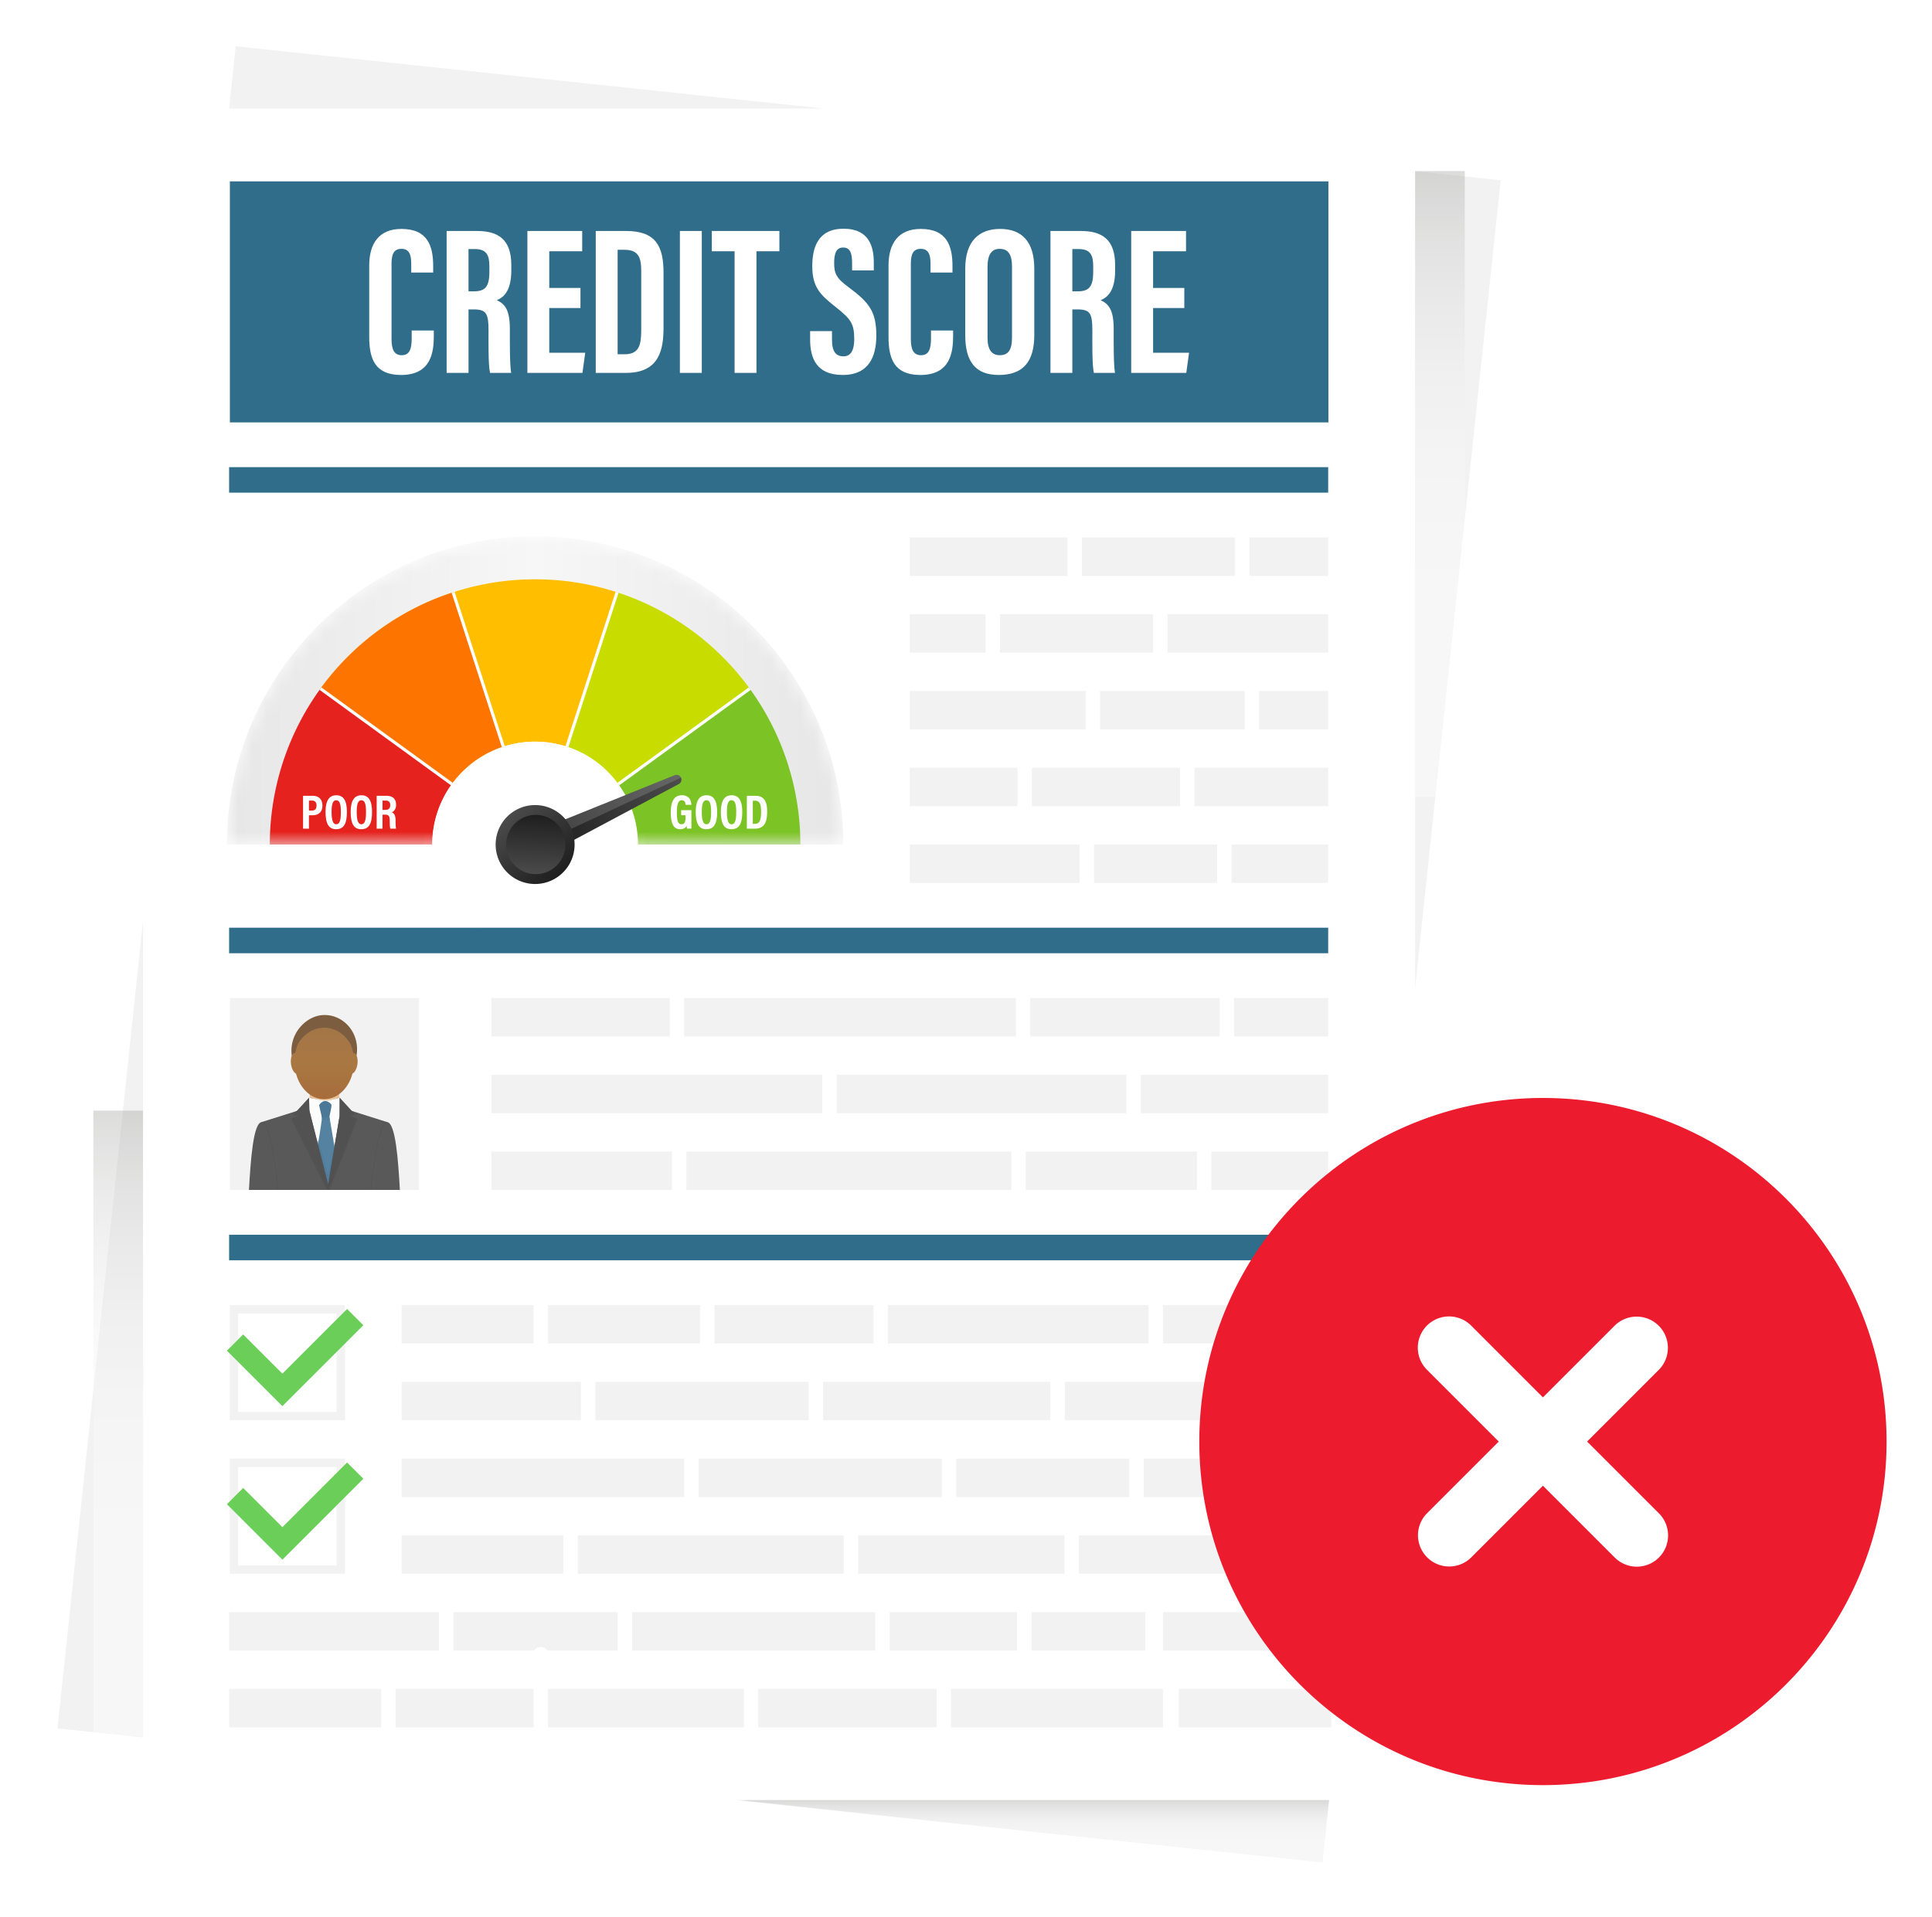<svg width="134" height="133" viewBox="0 0 134 133" fill="none" xmlns="http://www.w3.org/2000/svg"><g filter="url(#filter0_d_8880_161475)"><path d="M3.984 116.687l73.055 7.739 14.684 1.555 1.556-14.684L104.085 9.295 16.345 0 3.986 116.687z" fill="#F2F2F2"/><path opacity=".35" d="M51.252 121.661l40.472 4.321.472-4.46-38.174-.002-2.77.141z" fill="url(#paint0_linear_8880_161475)"/><path d="M9.92 121.66h88.23V4.32H9.92v117.34z" fill="#fff"/><path d="M74.882 55.371H63.099v2.668h11.783v-2.668zm9.538 0h-8.539v2.668h8.54v-2.668zm7.701 0h-6.703v2.668h6.703v-2.668z" fill="#F2F2F2"/><path d="M92.121 61.145h-76.23v1.77h76.23v-1.77z" fill="#306D8A"/><path d="M46.45 66.022H34.076v2.668H46.45v-2.668zm24.009 0h-23.01v2.668h23.01v-2.668zm14.137 0H71.457v2.668h13.139v-2.668zm7.526 0h-6.527v2.668h6.527v-2.668zm-35.089 5.326H34.076v2.668h22.957v-2.668zm21.086 0H58.031v2.668H78.12v-2.668zm14.003 0H79.12v2.668h13.003v-2.668zm-21.979 5.324H47.607v2.668h22.536v-2.668zm12.874 0H71.143v2.668h11.874v-2.668zm9.105 0h-8.107v2.668h8.107v-2.668zm-45.514 0H34.076v2.668h12.532v-2.668z" fill="#F2F2F2"/><path d="M92.121 82.445h-76.23v1.772h76.23v-1.772z" fill="#306D8A"/><path d="M37.01 87.322h-9.154v2.668h9.154v-2.668zm11.544 0H38.009v2.668h10.545v-2.668zm12.03 0H49.552v2.668h11.032v-2.668zm19.077 0H61.582v2.668h18.08v-2.668zm12.494 0H80.66v2.668h11.494v-2.668zm-51.864 5.325H27.856v2.668h12.435v-2.668zm15.797 0H41.29v2.668h14.798v-2.668zm16.768 0h-15.77v2.668h15.77v-2.668zm11.424 0H73.855v2.668h10.423v-2.668zm7.874 0h-6.876v2.668h6.876v-2.668zM47.46 97.973H27.856v2.668H47.46v-2.668zm17.863 0H48.46v2.668h16.863v-2.668zm27.007 0H79.324v2.668H92.33v-2.668zm-14.005 0H66.322v2.668h12.003v-2.668zm-39.249 5.324h-11.22v2.668h11.22v-2.668zm19.442 0H40.074v2.668h18.444v-2.668zm15.312 0H59.516v2.668H73.83v-2.668zm18.5 0H74.828v2.668H92.33v-2.668zm-61.882 5.326H15.892v2.668h14.556v-2.668zm30.257 0H43.841v2.668h16.864v-2.668zm18.735 0h-7.893v2.668h7.893v-2.668zm-8.892 0h-8.844v2.668h8.844v-2.668zm-39.101 0v2.668h5.615c.172-.336.721-.336.894 0h4.886v-2.668H31.448zm-5.009 5.324H15.892v2.668h10.546v-2.668zm25.154 0H38.009v2.668h13.583v-2.668zm13.367 0H52.59v2.668h12.368v-2.668zm15.701 0H65.957v2.668H80.66v-2.668zm11.67-5.324H80.66v2.668h11.67v-2.668zm0 5.324H81.76v2.668h10.57v-2.668zm-55.32 0h-9.573v2.668h9.573v-2.668zm31.351-74.55H63.1v2.668h5.262v-2.668zm11.622 0H69.36v2.668h10.622v-2.668zm12.139 0H80.98v2.668h11.14v-2.668zM75.297 44.72H63.099v2.669h12.198V44.72zm11.031 0H76.296v2.669h10.032V44.72zm5.794 0h-4.795v2.669h4.795V44.72zm-10.273 5.327H71.568v2.668h10.28v-2.668zm10.273 0h-9.274v2.668h9.274v-2.668zm-21.552 0h-7.471v2.668h7.47v-2.668z" fill="#F2F2F2"/><path d="M92.136 9.37H15.944v16.72h76.192V9.37zm-.015 19.825h-76.23v1.772h76.23v-1.772z" fill="#306D8A"/><path d="M74.04 34.07H63.099v2.668h10.94V34.07zm11.62 0H75.04v2.668h10.62V34.07zm6.462 0h-5.463v2.668h5.463V34.07zM29.06 66.022H15.944v13.313H29.06V66.022z" fill="#F2F2F2"/><g opacity=".8"><path d="M23.524 72.496h-2.046v.72h2.046v-.72z" fill="url(#paint1_linear_8880_161475)"/><path d="M26.865 74.633l-2.523-.796-.781-.894-.971.25-.028-.025-1.13-.225-.78.894-2.524.796v4.701h8.737v-4.7z" fill="#333"/><path d="M18.16 74.63c-.602.028-.778 2.696-.893 4.705h2.019c-.098-.975-.515-4.735-1.125-4.706z" fill="#333"/><path d="M18.191 74.613a.582.582 0 0 1-.042.013l.053.023c.194.055.475.55.779 2.438.146.91.246 1.83.288 2.247h.03c-.097-.97-.5-4.614-1.108-4.72z" fill="#29292B" opacity=".8"/><path d="M26.84 74.63c-.61-.03-1.027 3.73-1.125 4.705h2.02c-.116-2.009-.291-4.677-.894-4.706z" fill="#333"/><path d="M26.022 77.087c.304-1.888.585-2.383.779-2.438l.052-.023a.638.638 0 0 1-.042-.013c-.608.107-1.01 3.752-1.106 4.721h.029c.042-.417.141-1.337.288-2.247z" fill="#29292B" opacity=".8"/><path d="M23.56 72.943l-.005 1.248-.8 4.793-1.316-5.23-.006-.81.746.137c.226.051.419.091.644.038l.738-.176z" fill="#fff"/><path d="M22.757 79.162c-.006-.11-.745-2.751-.745-2.751s.337-1.938.312-2.118c-.025-.18.513-.103.513-.103l.42 2.5-.5 2.472z" fill="#2E678C"/><path d="M22.883 74.459l-.045-.269s-.538-.076-.513.103a.924.924 0 0 1-.008.163c.193.057.403.087.566.003zm-.813 1.42l-.083.503.79 2.8.46-2.821-.04-.24-.45 2.177-.676-2.42z" fill="#225A81" opacity=".5"/><path opacity=".4" d="M24.843 74.404l-.531-.25.44-.01-.232-.251-.109-.034-.777-.09-.003.435-.802 4.77-.083.36h.159l1.938-4.93z" fill="#2E2E2E"/><path opacity=".4" d="M21.392 73.875l-.005-.117-.807.102-.109.034-.232.25.44.01-.53.251 2.476 4.93h.161l-1.394-5.46z" fill="#2E2E2E"/><path d="M22.823 79.177l-1.354-5.302-.038-.932-1.115 1.201.44.01-.53.25 2.476 4.93h.026c.024-.058.075-.097.095-.157z" fill="#2B2B2B"/><path d="M22.132 73.453l.195.863.521-.071s.175-.744.139-.821c-.037-.077-.462-.552-.855.028z" fill="#225A81"/><path d="M22.788 79.045l-.048-.195-.071.418.021.044.098-.267z" fill="#262626"/><path d="M24.766 74.405l-.531-.25.44-.01-1.115-1.202-.006 1.261-.802 4.77-.083.36h.159l1.938-4.93z" fill="#292929"/><path d="M20.368 70.596c.282-.001.564.001.845.005.61.007 1.221.02 1.832.006.303-.007.606-.028.909-.037.15-.005.3-.008.45-.023.073-.007.146-.022.22-.032.03-.134.06-.272.088-.414.316-1.575-.817-2.9-2.196-2.9-.63 0-1.229.311-1.659.798a2.51 2.51 0 0 0-.575 2.26c.029.115.057.228.086.337z" fill="#603813"/><path d="M24.772 70.135c-.037-.14-.101-.24-.185-.279a.182.182 0 0 0-.087-.017c-.04-.214-.1-.418-.177-.608-.398-.693-1.07-1.15-1.835-1.15-.764 0-1.436.456-1.835 1.15-.077.19-.138.394-.177.608a.179.179 0 0 0-.087.017c-.084.038-.148.14-.184.279a1.246 1.246 0 0 0-.02.474c.046.324.188.583.345.653.275 1.034 1.047 1.78 1.958 1.78s1.683-.746 1.958-1.78c.157-.07.3-.33.344-.653a1.246 1.246 0 0 0-.018-.474z" fill="url(#paint2_linear_8880_161475)"/></g><path d="M23.93 95.315h-7.994v-7.993h7.993v7.993zm-7.411-.582h6.827v-6.828H16.52v6.828z" fill="#F2F2F2"/><path d="M19.586 92.08l-2.72-2.72-1.127 1.127 3.847 3.847 5.614-5.613-1.127-1.127-4.487 4.486z" fill="#6ACE59"/><path d="M23.93 105.964h-7.994v-7.993h7.993v7.993zm-7.411-.583h6.827v-6.827H16.52v6.827z" fill="#F2F2F2"/><path d="M19.586 102.728l-2.72-2.72-1.127 1.127 3.847 3.848 5.614-5.614-1.127-1.127-4.487 4.486z" fill="#6ACE59"/><path d="M30.088 19.714v.384c0 1.126-.187 2.704-2.269 2.704-1.823 0-2.21-1.14-2.21-2.642v-4.964c0-1.519.69-2.526 2.236-2.526 1.847 0 2.2 1.224 2.2 2.588v.44h-1.523v-.618c0-.655-.153-1.027-.68-1.027-.519 0-.686.358-.686 1.032v5.205c0 .642.128 1.141.704 1.141.548 0 .694-.433.694-1.166v-.55h1.534zm2.408-1.459v4.401h-1.519v-9.843h2.104c1.497 0 2.382.6 2.382 2.372v.374c0 1.513-.621 1.898-1.002 2.054.574.27.902.683.902 2.019 0 .829-.015 2.428.09 3.024h-1.466c-.13-.594-.103-2.211-.103-2.926 0-1.2-.155-1.476-1.036-1.476h-.352zm0-1.254h.348c.803 0 1.099-.303 1.099-1.373v-.338c0-.76-.158-1.224-1.018-1.224h-.43v2.935zm7.764 1.159h-2.164v3.1h2.494l-.192 1.396h-3.82v-9.843h3.802v1.409h-2.284v2.541h2.164v1.397zm1.059-5.347h2.106c2.088 0 2.596 1.082 2.596 2.909v3.774c0 1.505-.258 3.16-2.6 3.16H41.32v-9.843zm1.518 8.551h.487c.998 0 1.15-.643 1.15-1.662v-4.1c0-.905-.159-1.484-1.16-1.484h-.477v7.246zm5.837-8.551v9.843h-1.518v-9.843h1.518zm2.276 1.409h-1.58v-1.41h4.687v1.41h-1.59v8.434H50.95v-8.434zm6.756 5.538v.608c0 .733.22 1.14.797 1.14.591 0 .745-.56.745-1.2 0-1.058-.229-1.386-1.284-2.219-1.06-.836-1.626-1.37-1.626-2.828 0-1.297.393-2.606 2.17-2.605 1.817.002 2.097 1.297 2.097 2.365v.526H59.1v-.485c0-.686-.116-1.1-.62-1.1-.493 0-.624.428-.624 1.08 0 .696.133 1.037.998 1.67 1.473 1.09 1.925 1.722 1.925 3.369 0 1.396-.49 2.72-2.327 2.72-1.82 0-2.264-1.16-2.264-2.457v-.584h1.518zm8.4-.046v.384c0 1.126-.187 2.704-2.269 2.704-1.823 0-2.21-1.14-2.21-2.642v-4.964c0-1.519.69-2.526 2.236-2.526 1.847 0 2.2 1.224 2.2 2.588v.44H64.54v-.618c0-.655-.153-1.027-.68-1.027-.519 0-.686.358-.686 1.032v5.205c0 .642.128 1.141.704 1.141.548 0 .694-.433.694-1.166v-.55h1.534zm5.631-4.288v4.597c0 1.887-.8 2.778-2.468 2.778-1.6 0-2.32-.914-2.32-2.752v-4.634c0-1.885.948-2.745 2.416-2.745 1.492 0 2.372.862 2.372 2.756zm-3.243-.149v4.952c0 .818.295 1.202.843 1.202.59 0 .854-.358.854-1.224v-4.94c0-.782-.24-1.214-.856-1.214-.547 0-.84.391-.84 1.224zm5.882 2.978v4.401h-1.518v-9.843h2.103c1.498 0 2.383.6 2.383 2.372v.374c0 1.513-.621 1.898-1.003 2.054.575.27.903.683.903 2.019 0 .829-.015 2.428.09 3.024h-1.466c-.131-.594-.103-2.211-.103-2.926 0-1.2-.155-1.476-1.036-1.476h-.353zm0-1.254h.349c.803 0 1.099-.303 1.099-1.373v-.338c0-.76-.158-1.224-1.018-1.224h-.43v2.935zm7.765 1.159h-2.164v3.1h2.494l-.192 1.396h-3.82v-9.843h3.802v1.409h-2.284v2.541h2.164v1.397z" fill="#fff"/><mask id="mask0_8880_161475" style="mask-type:luminance" maskUnits="userSpaceOnUse" x="15" y="33" width="44" height="23"><path d="M58.492 55.375c0-11.806-9.571-21.377-21.378-21.377-11.806 0-21.377 9.57-21.377 21.377h42.755z" fill="#fff"/></mask><g mask="url(#mask0_8880_161475)"><path d="M37.114 33.998c-11.806 0-21.377 9.57-21.377 21.377h13.7a7.676 7.676 0 0 1 15.353 0h13.701c0-11.806-9.57-21.377-21.377-21.377z" fill="url(#paint3_linear_8880_161475)"/></g><mask id="mask1_8880_161475" style="mask-type:luminance" maskUnits="userSpaceOnUse" x="15" y="33" width="44" height="23"><path d="M58.492 55.375c0-11.806-9.571-21.377-21.378-21.377-11.806 0-21.377 9.57-21.377 21.377h42.755z" fill="#fff"/></mask><g mask="url(#mask1_8880_161475)"><path d="M55.513 55.376a18.4 18.4 0 0 0-3.515-10.816l-9.111 6.62a7.104 7.104 0 0 1 1.363 4.196h11.263z" fill="#7CC325"/><path d="M42.887 51.181L52 44.561a18.4 18.4 0 0 0-9.2-6.684l-3.48 10.71a7.151 7.151 0 0 1 3.568 2.594z" fill="#C8DC00"/><path d="M39.319 48.587l3.48-10.71a18.4 18.4 0 0 0-11.372 0l3.48 10.71a7.13 7.13 0 0 1 2.206-.348c.77 0 1.511.123 2.206.348z" fill="#FFBE00"/><path d="M34.907 48.587l-3.48-10.71a18.4 18.4 0 0 0-9.2 6.684l9.112 6.62a7.152 7.152 0 0 1 3.568-2.594z" fill="#FEC107"/><path d="M34.907 48.587l-3.48-10.71a18.4 18.4 0 0 0-9.2 6.684l9.112 6.62a7.152 7.152 0 0 1 3.568-2.594z" fill="#FE7400"/><path d="M22.228 44.56a18.4 18.4 0 0 0-3.514 10.816h11.262c0-1.569.507-3.018 1.364-4.196l-9.112-6.62z" fill="#E5221E"/><path d="M22.291 44.475l-.125.173 9.112 6.62a6.93 6.93 0 0 1 .125-.173l-9.112-6.62zm9.238-6.631l-.204.066 3.48 10.71.204-.066-3.48-10.71zm11.371.066l-.203-.066-3.48 10.71c.069.021.136.043.204.066l3.48-10.71zm9.162 6.738l-.126-.173-9.112 6.62c.043.057.084.115.125.173l9.113-6.62z" fill="#fff"/></g><mask id="mask2_8880_161475" style="mask-type:luminance" maskUnits="userSpaceOnUse" x="15" y="33" width="38" height="38"><path d="M52.239 40.254c-8.349-8.349-21.884-8.349-30.232 0-8.348 8.348-8.348 21.883 0 30.23v.001L52.24 40.254z" fill="#fff"/></mask><g mask="url(#mask2_8880_161475)"><path d="M42.147 60.394a7.12 7.12 0 1 0-10.07-10.07 7.12 7.12 0 0 0 10.07 10.07z" fill="#fff"/></g><path d="M47.955 54.272h-.31a1.8 1.8 0 0 1-.02-.194c-.102.18-.26.234-.453.234-.476 0-.648-.424-.648-1.165 0-.832.28-1.19.77-1.19.618 0 .652.53.659.664h-.404c-.006-.091-.026-.319-.267-.319-.263 0-.336.35-.336.844 0 .532.062.823.322.823.217 0 .282-.165.282-.501v-.128h-.307v-.348h.712v1.28zm1.784-1.157c0 .834-.227 1.197-.752 1.197-.49 0-.73-.358-.73-1.201 0-.823.278-1.154.748-1.154.497 0 .734.367.734 1.158zm-1.064-.008c0 .54.082.862.321.862.252 0 .324-.297.324-.861 0-.53-.076-.805-.324-.805-.244 0-.32.296-.32.804zm2.805.008c0 .834-.226 1.197-.751 1.197-.49 0-.73-.358-.73-1.201 0-.823.279-1.154.749-1.154.496 0 .733.367.733 1.158zm-1.063-.008c0 .54.083.862.322.862.252 0 .323-.297.323-.861 0-.53-.076-.805-.324-.805-.244 0-.32.296-.32.804zm1.384-1.113h.594c.586 0 .814.376.814 1.093 0 .77-.218 1.186-.846 1.186h-.562v-2.279zm.412 1.946h.146c.319 0 .429-.24.429-.851 0-.525-.098-.755-.426-.755h-.149v1.606z" fill="#fff"/><path d="M47.233 50.734a.344.344 0 0 0-.444-.164l-10.294 4.15.786 1.684 9.793-5.223a.345.345 0 0 0 .16-.447z" fill="url(#paint4_linear_8880_161475)"/><path opacity=".15" d="M47.233 50.734a.344.344 0 0 0-.444-.164l-10.294 4.15.393.842 10.346-4.828z" fill="#fff"/><path d="M37.115 58.113a2.738 2.738 0 1 0 0-5.476 2.738 2.738 0 0 0 0 5.476z" fill="url(#paint5_linear_8880_161475)"/><path d="M37.115 57.427a2.054 2.054 0 1 0 0-4.107 2.054 2.054 0 0 0 0 4.107z" fill="url(#paint6_linear_8880_161475)"/><path d="M21.02 51.994h.685c.377 0 .659.226.659.678 0 .44-.256.674-.69.674h-.246v.927h-.409v-2.279zm.409 1.025h.199c.226 0 .326-.112.326-.353 0-.228-.117-.341-.304-.341h-.221v.694zm2.632.096c0 .834-.227 1.197-.752 1.197-.49 0-.73-.358-.73-1.201 0-.823.279-1.154.749-1.154.496 0 .733.367.733 1.158zm-1.063-.008c0 .54.082.862.32.862.253 0 .324-.297.324-.861 0-.53-.076-.805-.324-.805-.244 0-.32.296-.32.804zm2.806.008c0 .834-.226 1.197-.752 1.197-.49 0-.73-.358-.73-1.201 0-.823.279-1.154.749-1.154.496 0 .733.367.733 1.158zm-1.063-.008c0 .54.082.862.32.862.253 0 .325-.297.325-.861 0-.53-.077-.805-.325-.805-.243 0-.32.296-.32.804zm1.789.195v.971h-.405v-2.279h.698c.414 0 .649.216.649.623 0 .33-.177.472-.296.519.177.082.26.232.26.569v.091c0 .259.012.356.03.477h-.394c-.033-.104-.04-.285-.04-.48v-.084c0-.305-.069-.408-.327-.408h-.175zm0-.33h.192c.246 0 .343-.107.343-.337 0-.197-.094-.31-.303-.31h-.232v.646z" fill="#fff"/><path opacity=".35" d="M101.595 8.656h-3.444V52.06h3.444V8.656z" fill="url(#paint7_linear_8880_161475)"/><path opacity=".35" d="M9.92 73.832H6.475v43.403H9.92V73.832z" fill="url(#paint8_linear_8880_161475)"/></g><path fill-rule="evenodd" clip-rule="evenodd" d="M107.015 76.166c-13.162 0-23.833 10.67-23.833 23.833 0 13.163 10.67 23.834 23.833 23.834 13.163 0 23.834-10.671 23.834-23.834 0-13.162-10.671-23.833-23.834-23.833zm8.033 15.801a2.167 2.167 0 0 1 0 3.064L110.08 100l4.968 4.968a2.167 2.167 0 1 1-3.065 3.064l-4.968-4.968-4.967 4.968a2.166 2.166 0 1 1-3.065-3.064l4.968-4.968-4.968-4.968a2.167 2.167 0 1 1 3.065-3.064l4.967 4.968 4.968-4.968a2.168 2.168 0 0 1 3.065 0z" fill="#ED1B2E"/><defs><filter id="filter0_d_8880_161475" x=".775" y="0" width="106.52" height="132.402" filterUnits="userSpaceOnUse" color-interpolation-filters="sRGB"><feFlood flood-opacity="0" result="BackgroundImageFix"/><feColorMatrix in="SourceAlpha" type="matrix" values="0 0 0 0 0 0 0 0 0 0 0 0 0 0 0 0 0 0 127 0" result="hardAlpha"/><feOffset dy="3.21"/><feGaussianBlur stdDeviation="1.605"/><feComposite in2="hardAlpha" operator="out"/><feColorMatrix type="matrix" values="0 0 0 0 0 0 0 0 0 0 0 0 0 0 0 0 0 0 0.25 0"/><feBlend mode="normal" in2="BackgroundImageFix" result="effect1_dropShadow_8880_161475"/><feBlend mode="normal" in="SourceGraphic" in2="effect1_dropShadow_8880_161475" result="shape"/></filter><linearGradient id="paint0_linear_8880_161475" x1="71.724" y1="121.126" x2="71.724" y2="126.113" gradientUnits="userSpaceOnUse"><stop stop-color="#71756F"/><stop offset=".032" stop-color="#828680"/><stop offset=".103" stop-color="#A3A6A2"/><stop offset=".183" stop-color="#C0C2BF"/><stop offset=".272" stop-color="#D7D8D7"/><stop offset=".372" stop-color="#E9EAE9"/><stop offset=".492" stop-color="#F6F6F6"/><stop offset=".65" stop-color="#FDFDFD"/><stop offset="1" stop-color="#fff"/></linearGradient><linearGradient id="paint1_linear_8880_161475" x1="21.479" y1="72.856" x2="23.524" y2="72.856" gradientUnits="userSpaceOnUse"><stop stop-color="#E0AA7E"/><stop offset=".499" stop-color="#FACC99"/><stop offset="1" stop-color="#E4AF79"/></linearGradient><linearGradient id="paint2_linear_8880_161475" x1="22.488" y1="73.042" x2="22.488" y2="68.08" gradientUnits="userSpaceOnUse"><stop stop-color="#954B0E"/><stop offset=".499" stop-color="#975A17"/><stop offset="1" stop-color="#90571D"/></linearGradient><linearGradient id="paint3_linear_8880_161475" x1="15.737" y1="44.687" x2="58.491" y2="44.687" gradientUnits="userSpaceOnUse"><stop stop-color="#E6E6E6"/><stop offset=".04" stop-color="#E8E8E8"/><stop offset=".5" stop-color="#F7F7F7"/><stop offset="1" stop-color="#E6E6E6"/></linearGradient><linearGradient id="paint4_linear_8880_161475" x1="47.409" y1="50.652" x2="36.896" y2="55.558" gradientUnits="userSpaceOnUse"><stop stop-color="#4D4D4D"/><stop offset="1" stop-color="#1A1A1A"/></linearGradient><linearGradient id="paint5_linear_8880_161475" x1="35.12" y1="53.115" x2="39.311" y2="57.861" gradientUnits="userSpaceOnUse"><stop stop-color="#4D4D4D"/><stop offset="1" stop-color="#1A1A1A"/></linearGradient><linearGradient id="paint6_linear_8880_161475" x1="36.975" y1="57.63" x2="37.269" y2="52.891" gradientUnits="userSpaceOnUse"><stop stop-color="#4D4D4D"/><stop offset="1" stop-color="#1A1A1A"/></linearGradient><linearGradient id="paint7_linear_8880_161475" x1="99.873" y1="4.827" x2="99.873" y2="53.335" gradientUnits="userSpaceOnUse"><stop stop-color="#71756F"/><stop offset=".032" stop-color="#828680"/><stop offset=".103" stop-color="#A3A6A2"/><stop offset=".183" stop-color="#C0C2BF"/><stop offset=".272" stop-color="#D7D8D7"/><stop offset=".372" stop-color="#E9EAE9"/><stop offset=".492" stop-color="#F6F6F6"/><stop offset=".65" stop-color="#FDFDFD"/><stop offset="1" stop-color="#fff"/></linearGradient><linearGradient id="paint8_linear_8880_161475" x1="8.198" y1="70.002" x2="8.198" y2="118.51" gradientUnits="userSpaceOnUse"><stop stop-color="#71756F"/><stop offset=".032" stop-color="#828680"/><stop offset=".103" stop-color="#A3A6A2"/><stop offset=".183" stop-color="#C0C2BF"/><stop offset=".272" stop-color="#D7D8D7"/><stop offset=".372" stop-color="#E9EAE9"/><stop offset=".492" stop-color="#F6F6F6"/><stop offset=".65" stop-color="#FDFDFD"/><stop offset="1" stop-color="#fff"/></linearGradient></defs></svg>